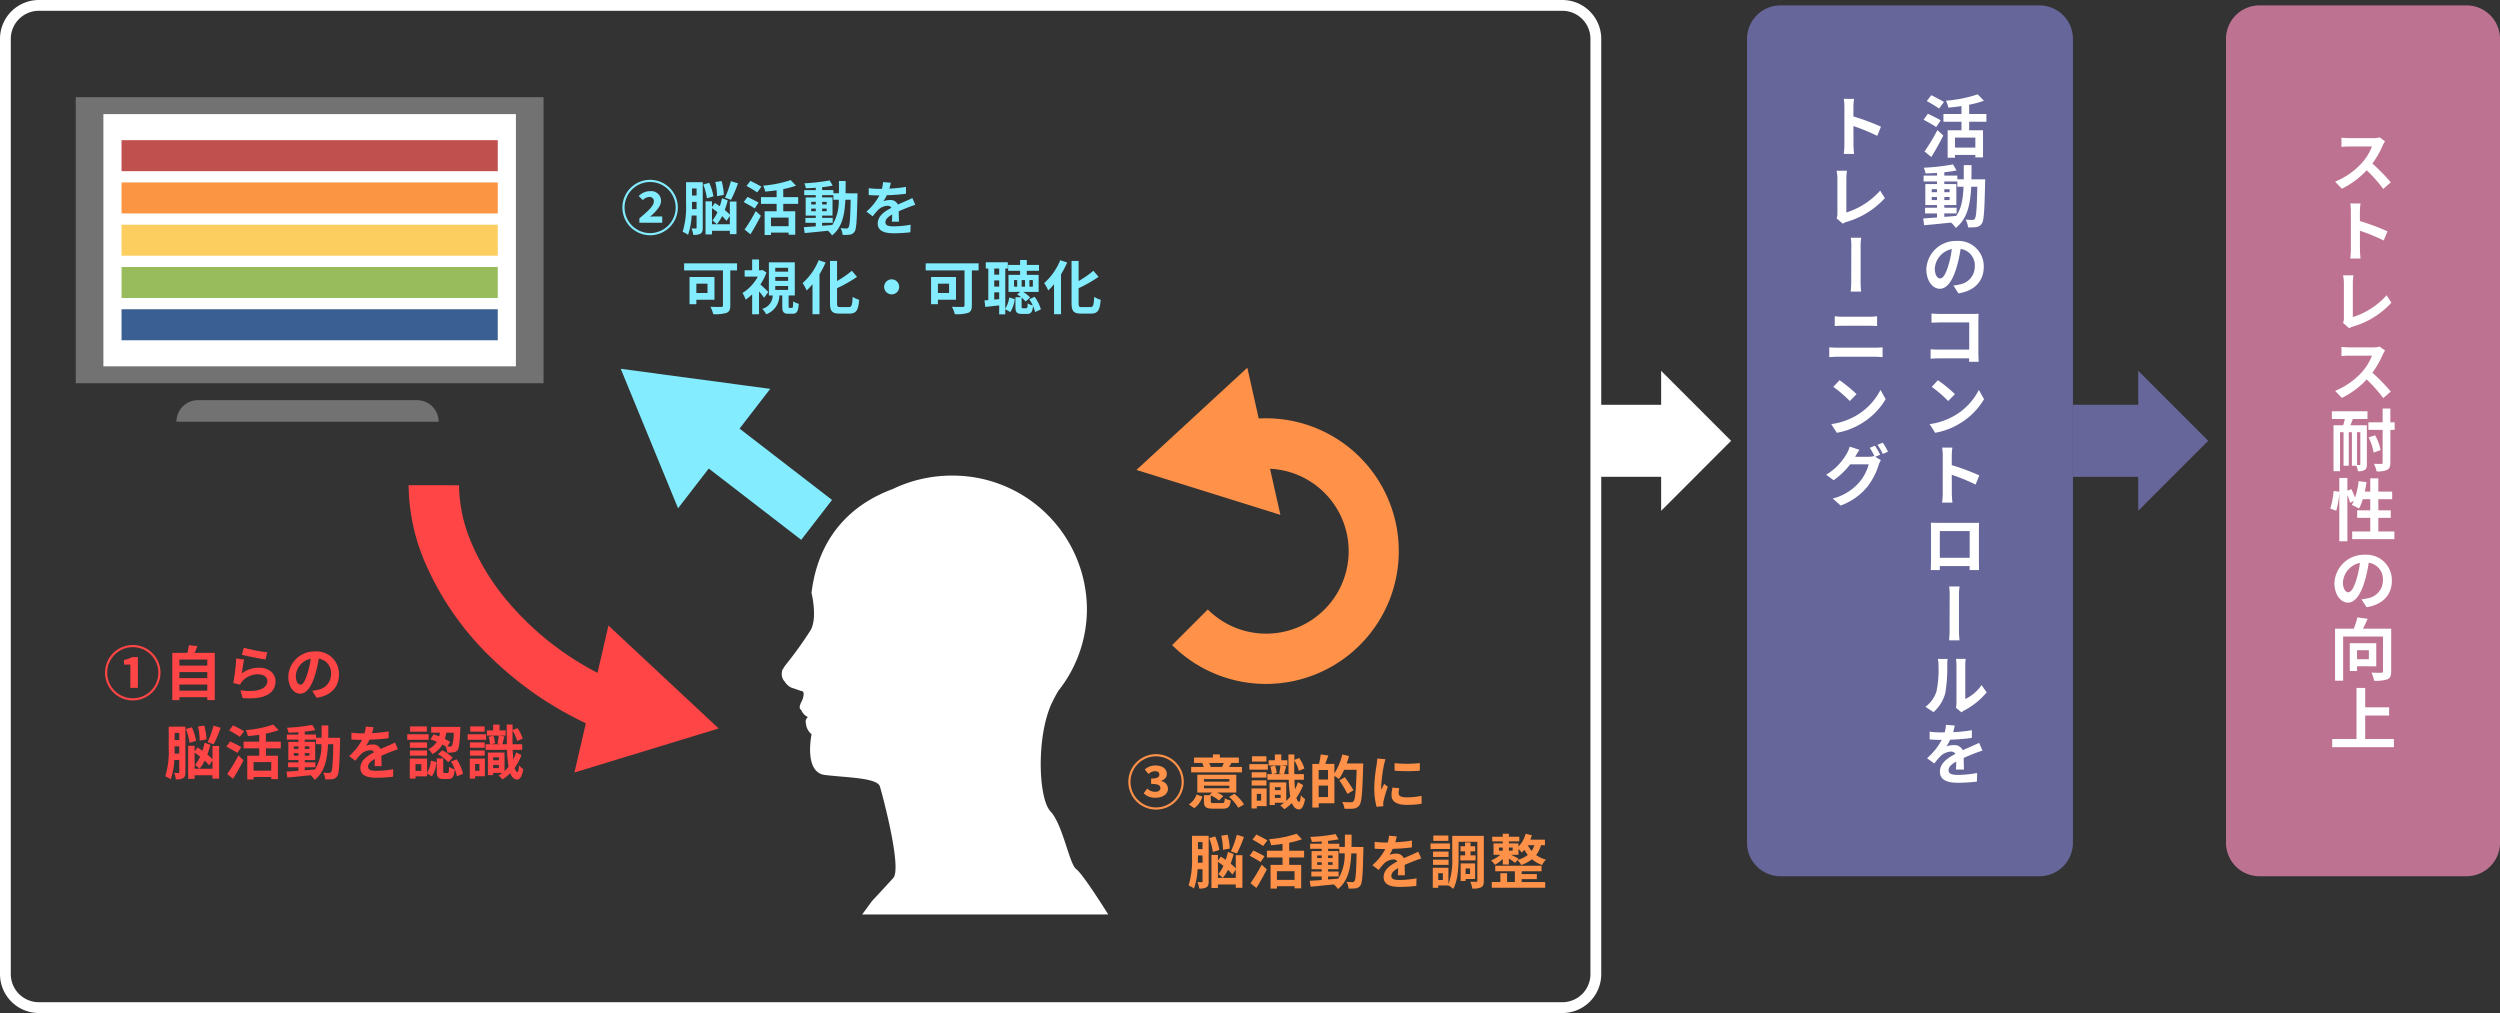 <svg xmlns="http://www.w3.org/2000/svg" xmlns:xlink="http://www.w3.org/1999/xlink" width="480" height="194.497" viewBox="0 0 480 194.497"><rect x="0" y="0" width="480" height="194.497" fill="#333333" stroke="none"/><defs><clipPath id="a"><rect width="480" height="194.496" fill="none"/></clipPath></defs><g clip-path="url(#a)"><path d="M664.346,168.7H624.591a6.426,6.426,0,0,1-6.427-6.426V7.926A6.426,6.426,0,0,1,624.591,1.5h39.754a6.426,6.426,0,0,1,6.426,6.426V162.27a6.426,6.426,0,0,1-6.426,6.426" transform="translate(-190.772 -0.463)" fill="#bd7291"/><path d="M541.3,168.7H491.579a6.426,6.426,0,0,1-6.426-6.426V7.926A6.426,6.426,0,0,1,491.579,1.5H541.3a6.426,6.426,0,0,1,6.426,6.426V162.27A6.426,6.426,0,0,1,541.3,168.7" transform="translate(-149.723 -0.463)" fill="#66669a"/><path d="M299.974,193.46v-1.037H7.463a5.388,5.388,0,0,1-5.389-5.389V7.464A5.388,5.388,0,0,1,7.463,2.074H299.974a5.389,5.389,0,0,1,5.389,5.389V187.035a5.389,5.389,0,0,1-5.389,5.389V194.5a7.464,7.464,0,0,0,7.463-7.463V7.464A7.463,7.463,0,0,0,299.974,0H7.463A7.463,7.463,0,0,0,0,7.464V187.035A7.464,7.464,0,0,0,7.463,194.5H299.974Z" transform="translate(0 0)" fill="#fff"/><path d="M536.6,32.478c-.534-.378-1.654-.99-2.424-1.407l.834-1.147c.717.352,1.876.912,2.45,1.264Zm-2.242,4.69a38.623,38.623,0,0,0,2.476-4.1l1.134,1.043c-.691,1.368-1.512,2.853-2.306,4.117Zm2.8-8.247a27.03,27.03,0,0,0-2.371-1.434l.873-1.121c.729.366,1.863.939,2.423,1.3Zm5.772,2.54V33.1h2.658v5.2h-1.472v-.469h-3.908v.534H538.8V33.1h2.657V31.462H537.99V29.976h3.465V28.452c-.846.13-1.719.221-2.527.3a5.556,5.556,0,0,0-.456-1.33,25.777,25.777,0,0,0,6.1-1.224l1.186,1.224a17.671,17.671,0,0,1-2.827.769v1.785h3.309v1.485Zm1.186,3.049h-3.908v1.916h3.908Z" transform="translate(-164.85 -8.085)" fill="#fff"/><path d="M545.974,48.526s-.013.508-.013.691c-.118,5.329-.222,7.218-.639,7.817a1.454,1.454,0,0,1-1.029.652,8.74,8.74,0,0,1-1.616.052,3.635,3.635,0,0,0-.456-1.486c.573.053,1.069.066,1.316.066a.473.473,0,0,0,.443-.221c.274-.352.4-1.941.482-6.15H543.29c-.169,3.492-.77,6.175-2.958,7.909a5.09,5.09,0,0,0-.911-1.029c-1.876.2-3.753.391-5.16.508l-.182-1.3c.729-.052,1.641-.117,2.645-.183v-.781H534.43V53.972h2.293v-.508h-2.241V49.437h2.241V48.93h-2.566V47.809h2.566v-.521c-.756.052-1.5.091-2.2.1a4.814,4.814,0,0,0-.339-1.094,40.419,40.419,0,0,0,5.615-.639l.678,1.159c-.691.144-1.5.261-2.345.352v.639h2.5v.716h1.225c.012-.859.012-1.759.012-2.723h1.486c0,.951,0,1.864-.026,2.723Zm-10.267,2.462h1.016v-.573h-1.016Zm1.016.926h-1.016V52.5h1.016Zm1.407,3.818c.743-.053,1.511-.118,2.267-.183,1.016-1.407,1.329-3.27,1.42-5.6h-1.186V48.93h-2.5v.507h2.307v4.026h-2.307v.508h2.358v1.094h-2.358Zm1.016-5.317h-1.016v.573h1.016ZM538.131,52.5h1.016v-.586h-1.016Z" transform="translate(-164.822 -14.091)" fill="#fff"/><path d="M541.108,76.98l-.964-1.511a8.025,8.025,0,0,0,1.2-.209,3.468,3.468,0,0,0,2.905-3.427,3.177,3.177,0,0,0-2.723-3.387,25.4,25.4,0,0,1-.755,3.478c-.756,2.58-1.838,4.169-3.231,4.169-1.421,0-2.593-1.563-2.593-3.726a5.673,5.673,0,0,1,5.863-5.459,4.873,4.873,0,0,1,5.16,4.977c0,2.619-1.642,4.587-4.86,5.095m-3.518-2.867c.547,0,1.068-.794,1.59-2.515a17.956,17.956,0,0,0,.651-3.127,4.084,4.084,0,0,0-3.257,3.74c0,1.277.521,1.9,1.016,1.9" transform="translate(-165.089 -20.649)" fill="#fff"/><path d="M537.865,87.146h6.371c.364,0,.9-.013,1.107-.026-.012.287-.039.794-.039,1.16v6.566c0,.43.026,1.094.052,1.485H543.52c.013-.208.013-.43.013-.664h-5.772c-.5,0-1.211.039-1.629.079V93.934c.443.026,1,.065,1.576.065h5.837V88.774h-5.68c-.534,0-1.212.027-1.564.053V87.068c.456.039,1.121.078,1.564.078" transform="translate(-165.455 -26.87)" fill="#fff"/><path d="M540.7,112.349a12.044,12.044,0,0,0,4.612-4.9l.991,1.773a13.408,13.408,0,0,1-4.678,4.69,13.713,13.713,0,0,1-4.7,1.771l-1.068-1.668a12.9,12.9,0,0,0,4.846-1.668m.013-4.091-1.289,1.329a25.531,25.531,0,0,0-3.166-2.723l1.186-1.276a26.72,26.72,0,0,1,3.27,2.671" transform="translate(-165.368 -32.585)" fill="#fff"/><path d="M539.453,125.831a10.161,10.161,0,0,0-.117-1.538H541.3a13.542,13.542,0,0,0-.117,1.538v1.837a43.34,43.34,0,0,1,5.289,1.968l-.716,1.759a36.733,36.733,0,0,0-4.573-1.876c.012,1.564.012,3.1.012,3.57,0,.364.053,1.251.118,1.772h-1.98a16.018,16.018,0,0,0,.117-1.772Z" transform="translate(-166.444 -38.358)" fill="#fff"/><path d="M537.544,145.193H544.2c.313,0,.781,0,1.25-.013-.026.377-.026.834-.026,1.224v6.085c0,.5.013,1.707.026,1.759h-1.823c.012-.026.012-.365.026-.769h-5.732v.769h-1.733c0-.052.039-1.159.039-1.759V146.4c0-.364,0-.873-.027-1.238.509.013,1,.026,1.343.026m.378,6.71h5.732V146.77h-5.732Z" transform="translate(-165.473 -44.8)" fill="#fff"/><path d="M541.375,164.64a11.008,11.008,0,0,0-.1-1.784h2.006a9.723,9.723,0,0,0-.118,1.784v6.281a20.117,20.117,0,0,0,.1,2.28h-2.006a19.119,19.119,0,0,0,.1-2.28c0-.873.014-5.172.014-6.281" transform="translate(-167.037 -50.259)" fill="#fff"/><path d="M536.837,189.133a21.165,21.165,0,0,0,.365-5,4.507,4.507,0,0,0-.131-1.159h1.89a8.7,8.7,0,0,0-.079,1.146,28.319,28.319,0,0,1-.378,5.446,7.433,7.433,0,0,1-2.254,3.622l-1.55-1.016a5.9,5.9,0,0,0,2.136-3.035m3.817,2.293v-7.388a7.82,7.82,0,0,0-.091-1.081h1.876a6.259,6.259,0,0,0-.091,1.094v6.619A8.009,8.009,0,0,0,545.476,188l.977,1.395a14.1,14.1,0,0,1-4.286,3.465,3.182,3.182,0,0,0-.561.365l-1.055-.873a3.894,3.894,0,0,0,.1-.925" transform="translate(-165.014 -56.462)" fill="#fff"/><path d="M540.468,201.418c-.066.326-.157.756-.313,1.277a28.353,28.353,0,0,0,3.6-.378l-.014,1.485a40.513,40.513,0,0,1-4.155.339,9.5,9.5,0,0,1-.73,1.3,3.968,3.968,0,0,1,1.446-.261,1.754,1.754,0,0,1,1.694.977c.651-.3,1.186-.521,1.719-.755.495-.222.951-.43,1.433-.652l.638,1.486c-.417.118-1.094.364-1.525.534-.573.221-1.3.521-2.084.873.012.716.039,1.641.052,2.228H540.69c.039-.377.052-.978.065-1.537-.964.547-1.472,1.029-1.472,1.668,0,.7.613.9,1.85.9a20.431,20.431,0,0,0,3.635-.365l-.052,1.654a34.322,34.322,0,0,1-3.623.222c-2.006,0-3.478-.5-3.478-2.137s1.55-2.658,2.983-3.413a1,1,0,0,0-.9-.443,3.192,3.192,0,0,0-1.981.886,16.311,16.311,0,0,0-1.185,1.407l-1.381-1.016a12.46,12.46,0,0,0,2.814-3.518h-.143c-.535,0-1.473-.026-2.177-.091V202.6a16.586,16.586,0,0,0,2.254.143h.626a6.788,6.788,0,0,0,.261-1.459Z" transform="translate(-165.153 -62.119)" fill="#fff"/><path d="M512.138,29a10.161,10.161,0,0,0-.117-1.538h1.967A13.528,13.528,0,0,0,513.871,29v1.837A43.331,43.331,0,0,1,519.16,32.8l-.716,1.759a36.741,36.741,0,0,0-4.573-1.876c.012,1.564.012,3.1.012,3.57,0,.364.053,1.251.118,1.772h-1.98a16.018,16.018,0,0,0,.117-1.772Z" transform="translate(-158.014 -8.475)" fill="#fff"/><path d="M510.174,55.711V48.845a7.542,7.542,0,0,0-.158-1.433h1.994a10.938,10.938,0,0,0-.117,1.433v6.58a14.453,14.453,0,0,0,6.488-4.195l.912,1.433a15.969,15.969,0,0,1-7.347,4.573,2.687,2.687,0,0,0-.744.339L510,56.532a1.76,1.76,0,0,0,.17-.821" transform="translate(-157.392 -14.632)" fill="#fff"/><path d="M514.061,67.808a11.008,11.008,0,0,0-.1-1.784h2.006a9.718,9.718,0,0,0-.118,1.784v6.281a20.105,20.105,0,0,0,.1,2.28h-2.006a19.107,19.107,0,0,0,.1-2.28c0-.873.014-5.172.014-6.281" transform="translate(-158.608 -20.376)" fill="#fff"/><path d="M509.563,93.853h7.271c.429,0,.951-.026,1.394-.066v1.889c-.455-.039-1.029-.078-1.394-.078h-7.271c-.494,0-1.106.039-1.576.078V93.787c.5.039,1.082.066,1.576.066m.965-5.942h5.237a10.8,10.8,0,0,0,1.407-.091V89.7c-.377-.013-.964-.052-1.407-.052h-5.224c-.483,0-1.068.026-1.5.052V87.82a11.552,11.552,0,0,0,1.486.091" transform="translate(-156.77 -27.102)" fill="#fff"/><path d="M513.381,112.349a12.044,12.044,0,0,0,4.612-4.9l.991,1.773a13.408,13.408,0,0,1-4.678,4.69,13.714,13.714,0,0,1-4.7,1.771l-1.068-1.668a12.9,12.9,0,0,0,4.846-1.668m.013-4.091-1.289,1.329a25.526,25.526,0,0,0-3.166-2.723l1.186-1.276a26.72,26.72,0,0,1,3.27,2.671" transform="translate(-156.939 -32.585)" fill="#fff"/><path d="M517.492,125.243l-.938.4,1.081.651a4.258,4.258,0,0,0-.43.911,13.055,13.055,0,0,1-2.2,4.222A11.806,11.806,0,0,1,509.9,135l-1.5-1.343a10.111,10.111,0,0,0,5.094-3.126,8.876,8.876,0,0,0,1.8-3.44h-3.557a14.186,14.186,0,0,1-3.179,3.049l-1.434-1.056a11.084,11.084,0,0,0,3.962-4.065,5.911,5.911,0,0,0,.56-1.33l1.863.613c-.3.443-.625,1.016-.782,1.277l-.039.066h2.541a3.862,3.862,0,0,0,1.094-.143l.091.052a15.029,15.029,0,0,0-.912-1.629l.99-.417a19.766,19.766,0,0,1,1,1.733m1.511-.587-1,.443a12.939,12.939,0,0,0-1.016-1.746l1-.417A14.329,14.329,0,0,1,519,124.656" transform="translate(-156.502 -37.94)" fill="#fff"/><path d="M657.6,39.706a18.67,18.67,0,0,1-1.981,3.466,37.418,37.418,0,0,1,3.531,3.608L657.7,48.045a27.975,27.975,0,0,0-3.179-3.583,16.423,16.423,0,0,1-4.768,3.544l-1.3-1.355a14.3,14.3,0,0,0,5.185-3.635,10.587,10.587,0,0,0,1.9-3.126h-4.365c-.534,0-1.211.052-1.5.078V38.208c.339.039,1.121.091,1.5.091h4.521a4.541,4.541,0,0,0,1.316-.157l1.03.77a4.576,4.576,0,0,0-.443.794" transform="translate(-200.117 -11.771)" fill="#fff"/><path d="M652.787,58.047a10.161,10.161,0,0,0-.117-1.538h1.967a13.528,13.528,0,0,0-.117,1.538v1.837a43.329,43.329,0,0,1,5.289,1.968l-.716,1.759a36.742,36.742,0,0,0-4.573-1.876c.012,1.564.012,3.1.012,3.57,0,.364.052,1.251.117,1.772h-1.98a16.018,16.018,0,0,0,.117-1.772Z" transform="translate(-201.42 -17.439)" fill="#fff"/><path d="M650.823,84.76V77.894a7.6,7.6,0,0,0-.157-1.433h1.994a10.81,10.81,0,0,0-.118,1.433v6.58a14.451,14.451,0,0,0,6.489-4.195l.912,1.433a15.975,15.975,0,0,1-7.348,4.573,2.693,2.693,0,0,0-.743.339l-1.2-1.042a1.759,1.759,0,0,0,.169-.821" transform="translate(-200.798 -23.597)" fill="#fff"/><path d="M657.6,97.8a18.67,18.67,0,0,1-1.981,3.466,37.418,37.418,0,0,1,3.531,3.608l-1.446,1.265a27.975,27.975,0,0,0-3.179-3.583,16.423,16.423,0,0,1-4.768,3.544l-1.3-1.355a14.3,14.3,0,0,0,5.185-3.635,10.587,10.587,0,0,0,1.9-3.126h-4.365c-.534,0-1.211.052-1.5.078V96.307c.339.039,1.121.091,1.5.091h4.521a4.541,4.541,0,0,0,1.316-.157l1.03.77a4.576,4.576,0,0,0-.443.794" transform="translate(-200.117 -29.701)" fill="#fff"/><path d="M647.563,113.975H654.4v1.485h-2.827c-.144.43-.3.834-.456,1.2h3.166v7.492c0,.561-.078.9-.417,1.094a2.334,2.334,0,0,1-1.3.234,5.222,5.222,0,0,0-.3-1.055h-.859v-6.436h-.6v6.436h-1v-6.436h-.677v7.491h-1.251v-8.821h1.85c.118-.377.235-.781.326-1.2h-2.489Zm5.46,4.013H652.4v6.305h.483c.1,0,.144-.039.144-.156Zm6.592-.442h-.821v6.266c0,.77-.169,1.146-.613,1.407a4.484,4.484,0,0,1-2.019.3,6.36,6.36,0,0,0-.521-1.459c.612.026,1.2.026,1.394.026s.274-.066.274-.274v-6.266h-2.736V116.1h2.736v-2.658h1.485V116.1h.821Zm-3.753,1.029a9.254,9.254,0,0,1,1.055,2.853l-1.329.482a10.164,10.164,0,0,0-.977-2.905Z" transform="translate(-199.844 -35.009)" fill="#fff"/><path d="M659.429,142.993v1.472h-8.1v-1.472H654.8v-2.607h-2.515V138.94H654.8V136.8H653.37a8.956,8.956,0,0,1-.729,1.8,13.527,13.527,0,0,0-1.381-.7c.13-.235.261-.482.391-.756l-.743.339a9.091,9.091,0,0,0-.5-1.5v8.9h-1.55v-9.315a16.569,16.569,0,0,1-.587,3.452l-1.146-.417a15.5,15.5,0,0,0,.639-3.387l1.094.156v-2.658h1.55v2.462l.756-.313a14.948,14.948,0,0,1,.717,1.641,15.8,15.8,0,0,0,.69-3.179l1.511.208c-.091.613-.2,1.225-.326,1.811H654.8V132.79h1.551v2.554h2.657v1.46h-2.657v2.136h2.384v1.446h-2.384v2.607Z" transform="translate(-199.71 -40.956)" fill="#fff"/><path d="M654.442,164.129l-.965-1.511a8.026,8.026,0,0,0,1.2-.209,3.468,3.468,0,0,0,2.905-3.427,3.177,3.177,0,0,0-2.723-3.387,25.39,25.39,0,0,1-.755,3.478c-.756,2.58-1.838,4.169-3.231,4.169-1.421,0-2.593-1.563-2.593-3.726a5.673,5.673,0,0,1,5.863-5.459,4.873,4.873,0,0,1,5.16,4.977c0,2.619-1.642,4.587-4.86,5.095m-3.518-2.867c.547,0,1.068-.794,1.59-2.515a17.956,17.956,0,0,0,.651-3.127,4.084,4.084,0,0,0-3.257,3.74c0,1.277.521,1.9,1.016,1.9" transform="translate(-200.065 -47.544)" fill="#fff"/><path d="M659.224,181.8c0,.846-.183,1.289-.73,1.537a6.876,6.876,0,0,1-2.553.274,5.367,5.367,0,0,0-.509-1.564c.769.052,1.642.039,1.9.026s.326-.065.326-.3v-6.645H650V183.6h-1.55v-9.98h3.6a18.327,18.327,0,0,0,.691-2.176l1.968.274c-.274.651-.6,1.329-.913,1.9h5.434Zm-6.554-.965v.912h-1.393V176.4h5.08v4.444Zm0-1.355h2.267V177.75H652.67Z" transform="translate(-200.117 -52.91)" fill="#fff"/><path d="M659.5,200.849v1.563H647.657v-1.563h4.664v-9.811h1.668v3.726h4.6v1.576h-4.6v4.509Z" transform="translate(-199.873 -58.956)" fill="#fff"/><path d="M29.171,184.437a5.323,5.323,0,1,1,5.323,5.323,5.333,5.333,0,0,1-5.323-5.323m10.228,0a4.906,4.906,0,1,0-4.905,4.906,4.91,4.91,0,0,0,4.905-4.906m-5.368-1.556H32.8v-.9a4.852,4.852,0,0,0,1.59-.552h1.083v5.92H34.031Z" transform="translate(-9.002 -55.276)" fill="#ff4545"/><path d="M56,180.639V189.7H54.571v-.552H49.214v.563H47.849v-9.067h2.887a12.746,12.746,0,0,0,.3-1.477l1.624.18c-.169.451-.35.891-.53,1.3Zm-6.789,2.448h5.357v-1.162H49.214Zm0,2.4h5.357v-1.162H49.214Zm5.357,1.24H49.214V187.9h5.357Z" transform="translate(-14.767 -55.291)" fill="#ff4545"/><path d="M66.444,184.785a5.521,5.521,0,0,1,3.328-1.072c1.973,0,3.124,1.218,3.124,2.583,0,2.053-1.624,3.631-6.316,3.236l-.429-1.477c3.384.463,5.177-.362,5.177-1.793,0-.734-.7-1.275-1.681-1.275a4.015,4.015,0,0,0-3.135,1.331,2.735,2.735,0,0,0-.418.654l-1.3-.326a41.779,41.779,0,0,0,.564-4.715l1.511.214c-.147.62-.35,2-.429,2.639m4.872-4.026-.338,1.376c-1.139-.147-3.654-.677-4.534-.9l.362-1.353a34.525,34.525,0,0,0,4.511.879" transform="translate(-19.997 -55.513)" fill="#ff4545"/><path d="M85.5,189.805l-.846-1.342a8.6,8.6,0,0,0,1.049-.18,3.06,3.06,0,0,0,2.571-3.022,2.789,2.789,0,0,0-2.369-2.978,22.861,22.861,0,0,1-.676,3.057c-.677,2.278-1.647,3.677-2.876,3.677-1.252,0-2.29-1.377-2.29-3.282a5.011,5.011,0,0,1,5.176-4.827,4.3,4.3,0,0,1,4.556,4.4c0,2.38-1.455,4.061-4.3,4.5m-3.1-2.526c.474,0,.913-.711,1.375-2.233a16.894,16.894,0,0,0,.6-2.73,3.551,3.551,0,0,0-2.864,3.271c0,1.139.451,1.692.891,1.692" transform="translate(-24.71 -55.83)" fill="#ff4545"/><path d="M49.765,210.422c0,.563-.079.936-.407,1.15a2.606,2.606,0,0,1-1.421.237,5.157,5.157,0,0,0-.327-1.241c.339.023.7.023.823.023s.147-.045.147-.192v-2.3h-.947a13.1,13.1,0,0,1-.688,3.711,4.174,4.174,0,0,0-1.038-.575,16.519,16.519,0,0,0,.654-5.459v-4.083h3.2Zm-1.184-3.552v-1.4H47.7v.3c0,.338,0,.71-.012,1.094Zm-.879-2.616h.879V202.9H47.7Zm2.864.541a11.484,11.484,0,0,0-.7-2.65l1.139-.326a10.644,10.644,0,0,1,.812,2.593Zm4.4.621h1.274v6.258H54.964v-.642H51.535v.688h-1.24v-6.35h1.24v1.094l.564-.778c.294.192.62.406.936.631a14.066,14.066,0,0,0,.429-1.533l1.094.405a15.953,15.953,0,0,1-.576,1.849,8.839,8.839,0,0,1,.981.914Zm0,2.774-.642.936a8.52,8.52,0,0,0-.846-.913,7.787,7.787,0,0,1-1.015,1.567,4.8,4.8,0,0,0-.846-.732,6.674,6.674,0,0,0,.97-1.591c-.35-.281-.711-.541-1.05-.778v3.1h3.429Zm-2.458-3.812a12.252,12.252,0,0,0-.328-2.706l1.2-.192a10.661,10.661,0,0,1,.428,2.662Zm4.026-2.459a24.874,24.874,0,0,1-1.342,3.158l-1.162-.395a19.587,19.587,0,0,0,1.139-3.18Z" transform="translate(-14.168 -62.178)" fill="#ff4545"/><path d="M64.971,206.654c-.462-.327-1.433-.857-2.1-1.218l.722-.991c.62.3,1.624.789,2.12,1.094Zm-1.939,4.06a33.337,33.337,0,0,0,2.143-3.552l.981.9c-.6,1.184-1.308,2.47-2,3.563Zm2.425-7.139a23.454,23.454,0,0,0-2.053-1.24l.756-.969c.631.315,1.612.811,2.1,1.128Zm5,2.2v1.42h2.3v4.5H71.478v-.407H68.094v.463H66.877V207.2h2.3v-1.42h-3v-1.287h3v-1.319c-.734.113-1.489.192-2.188.259a4.748,4.748,0,0,0-.395-1.15,22.28,22.28,0,0,0,5.278-1.061l1.026,1.061a15.417,15.417,0,0,1-2.448.665v1.545h2.865v1.287Zm1.027,2.638H68.094v1.657h3.384Z" transform="translate(-19.403 -62.098)" fill="#ff4545"/><path d="M89.859,203.781s-.012.439-.012.6c-.1,4.613-.192,6.247-.552,6.767a1.258,1.258,0,0,1-.891.563,7.563,7.563,0,0,1-1.4.046,3.145,3.145,0,0,0-.395-1.285c.5.044.924.056,1.139.056a.41.41,0,0,0,.383-.192c.236-.3.349-1.68.418-5.323H87.535c-.147,3.023-.665,5.346-2.56,6.845a4.4,4.4,0,0,0-.79-.891c-1.623.169-3.247.339-4.466.44l-.158-1.128c.632-.045,1.422-.1,2.289-.158v-.677H79.866V208.5h1.985v-.44H79.912V204.57h1.939v-.44H79.63v-.97h2.221v-.451c-.654.045-1.3.079-1.905.09a4.231,4.231,0,0,0-.293-.947,34.938,34.938,0,0,0,4.86-.552l.586,1c-.6.124-1.3.225-2.03.3v.552h2.165v.621h1.06c.012-.745.012-1.522.012-2.358h1.285c0,.823,0,1.613-.023,2.358Zm-8.887,2.132h.879v-.5h-.879Zm.879.8h-.879v.508h.879Zm1.218,3.3c.643-.044,1.308-.1,1.962-.157a8.693,8.693,0,0,0,1.229-4.85H85.235v-.879H83.069v.44h2v3.485h-2v.44H85.11v.947H83.069Zm.88-4.6H83.07v.5h.879Zm-.88,1.8h.879v-.508h-.879Z" transform="translate(-24.554 -62.123)" fill="#ff4545"/><path d="M101.351,203.024a28.392,28.392,0,0,0,3.191-.327l-.011,1.309a33.84,33.84,0,0,1-3.677.281,7.852,7.852,0,0,1-.642,1.15,3.81,3.81,0,0,1,1.274-.225,1.527,1.527,0,0,1,1.5.868c.587-.271,1.06-.463,1.522-.666.44-.191.835-.372,1.252-.586l.563,1.308c-.36.1-.958.328-1.341.474-.507.2-1.15.451-1.838.767.011.631.034,1.466.045,1.985h-1.354c.034-.339.046-.879.057-1.376-.846.485-1.3.924-1.3,1.489,0,.62.53.79,1.635.79a18.466,18.466,0,0,0,3.2-.316l-.045,1.455a28.189,28.189,0,0,1-3.191.192c-1.771,0-3.079-.429-3.079-1.883s1.353-2.346,2.638-3.011a.867.867,0,0,0-.79-.383,2.745,2.745,0,0,0-1.759.778,12.819,12.819,0,0,0-1.049,1.241l-1.206-.9a11.037,11.037,0,0,0,2.492-3.113H99.3c-.463,0-1.285-.022-1.906-.068v-1.319a14.734,14.734,0,0,0,1.986.135h.541a6.3,6.3,0,0,0,.225-1.3l1.489.124a10.872,10.872,0,0,1-.282,1.128" transform="translate(-29.921 -62.269)" fill="#ff4545"/><path d="M117.2,204.295H113.1v-1.061H117.2Zm-.293,6.326a5.093,5.093,0,0,0,.722-2.323l1.06.271a5.359,5.359,0,0,1-.868,2.74l-.913-.552v.552h-2.221v.44h-1.106V207.9H116.9Zm-.012-4.793H113.61V204.8h3.281Zm-3.281.519h3.281v1H113.61Zm3.247-3.609h-3.214v-1.016h3.214Zm-1.07,6.225h-1.106v1.3h1.106Zm2.367-5.695c.339.1.7.236,1.061.372q.1-.356.169-.711h-1.692v-1.116h5.593s0,.338-.011.5c-.113,2.548-.225,3.6-.53,3.958a1,1,0,0,1-.744.429,7.562,7.562,0,0,1-1.218.045,3.227,3.227,0,0,0-.316-1.173c-.192-.124-.394-.248-.619-.372a4.589,4.589,0,0,1-1.94,1.838,3.2,3.2,0,0,0-.756-.947,3.71,3.71,0,0,0,1.624-1.421,13.184,13.184,0,0,0-1.24-.474Zm2.674,7.4c.214,0,.259-.147.293-1.184a3.213,3.213,0,0,0,1.094.485c-.124,1.478-.451,1.85-1.252,1.85h-.924c-1.06,0-1.275-.373-1.275-1.489v-2.47h1.241v2.459c0,.316.022.35.225.35Zm-1.038-4.365a7.821,7.821,0,0,1,2.019,1.433l-.835.857a8.473,8.473,0,0,0-1.962-1.511Zm.8-3.373a8.965,8.965,0,0,1-.282,1.207,9.161,9.161,0,0,1,1.026.564l-.541.868c.237.011.428.011.541.011a.352.352,0,0,0,.339-.136,6.518,6.518,0,0,0,.327-2.515Zm1.985,5.109a8.357,8.357,0,0,1,1.229,2.786l-1.184.485a8.336,8.336,0,0,0-1.128-2.842Z" transform="translate(-34.905 -62.254)" fill="#ff4545"/><path d="M133.414,204.144h-3.541v-1.061h3.541Zm-.237,7h-1.883v.451h-1.015v-3.846h2.9Zm-.034-5.47h-2.831v-1.026h2.831Zm-2.831.519h2.831v1h-2.831Zm2.819-3.609h-2.763v-1.016h2.763Zm-1.838,7.511h.835v-1.3h-.835Zm8.9-2.99a10.036,10.036,0,0,1-1.3,2.436c.136.485.315.767.541.79.147.011.26-.485.3-1.286a3.864,3.864,0,0,0,.823.756c-.282,1.6-.767,2-1.2,1.973-.6-.045-1.027-.463-1.319-1.229a8.592,8.592,0,0,1-1.478,1.206,4.312,4.312,0,0,0-.756-.744,6.076,6.076,0,0,0,.733-.507h-1.782v.429h-1v-4.343h3.192v3.564a9.268,9.268,0,0,0,.778-.835,24.916,24.916,0,0,1-.3-3.236h-4.1v-1.072h.846a6.32,6.32,0,0,0-.27-1.444l.891-.191a4.861,4.861,0,0,1,.326,1.454l-.755.181h1.827l-.586-.124c.09-.44.192-1.094.236-1.545H133.56v-1h1.2v-1.106h1.229v1.106h1.173v1h-1.252l1.016.158c-.147.541-.282,1.1-.395,1.511h.868c-.022-1.128-.033-2.391-.033-3.778H138.5l-.012,1.038.948-.361a7.012,7.012,0,0,1,1,2.019l-1.072.44a6.736,6.736,0,0,0-.88-2c-.01.947-.01,1.827.012,2.639h1.838v1.072h-1.816c.023.687.068,1.3.113,1.838a9.941,9.941,0,0,0,.564-1.364Zm-5.425.971h1.106v-.563h-1.106Zm1.1.9h-1.106v.6h1.106Z" transform="translate(-40.08 -62.103)" fill="#ff4545"/><path d="M172.84,55.26a5.323,5.323,0,1,1,5.323,5.323,5.333,5.333,0,0,1-5.323-5.323m10.228,0a4.905,4.905,0,1,0-4.905,4.906,4.91,4.91,0,0,0,4.905-4.906M176.1,57.335c1.657-1.387,2.775-2.391,2.775-3.225a.79.79,0,0,0-.891-.879,1.879,1.879,0,0,0-1.218.6l-.79-.767a2.93,2.93,0,0,1,2.177-.947,1.881,1.881,0,0,1,2.109,1.861c0,1.026-1.037,2.1-2.109,3.044.326-.034.789-.056,1.128-.056h1.206v1.206H176.1Z" transform="translate(-53.34 -15.411)" fill="#83edff"/><path d="M193.435,59.222c0,.563-.079.936-.407,1.15a2.606,2.606,0,0,1-1.421.237,5.158,5.158,0,0,0-.327-1.241c.339.023.7.023.823.023s.147-.045.147-.192V56.9H191.3a13.1,13.1,0,0,1-.688,3.711,4.173,4.173,0,0,0-1.038-.575,16.519,16.519,0,0,0,.654-5.459V50.493h3.2Zm-1.184-3.552v-1.4h-.879v.3c0,.338,0,.71-.012,1.094Zm-.879-2.616h.879V51.7h-.879Zm2.864.541a11.483,11.483,0,0,0-.7-2.65l1.139-.326a10.644,10.644,0,0,1,.812,2.593Zm4.4.621h1.274v6.258h-1.274v-.642h-3.429v.688h-1.24v-6.35h1.24v1.094l.564-.778c.294.192.62.406.936.631a14.064,14.064,0,0,0,.429-1.533l1.094.405a15.952,15.952,0,0,1-.576,1.849,8.837,8.837,0,0,1,.981.914Zm0,2.774-.642.936a8.517,8.517,0,0,0-.846-.913,7.788,7.788,0,0,1-1.015,1.567,4.8,4.8,0,0,0-.846-.732,6.674,6.674,0,0,0,.97-1.591c-.35-.281-.711-.541-1.05-.778v3.1h3.429Zm-2.458-3.812a12.252,12.252,0,0,0-.328-2.706l1.2-.192a10.661,10.661,0,0,1,.428,2.662Zm4.026-2.459a24.873,24.873,0,0,1-1.342,3.158l-1.162-.395a19.588,19.588,0,0,0,1.139-3.18Z" transform="translate(-58.506 -15.517)" fill="#83edff"/><path d="M208.641,55.454c-.462-.327-1.433-.857-2.1-1.218l.722-.991c.62.3,1.624.789,2.12,1.094Zm-1.939,4.06a33.338,33.338,0,0,0,2.143-3.552l.98.9c-.6,1.184-1.307,2.47-2,3.563Zm2.425-7.139a23.282,23.282,0,0,0-2.053-1.24l.756-.97c.631.316,1.612.812,2.1,1.128Zm5,2.2V56h2.3v4.5h-1.274v-.407h-3.384v.463h-1.218V56h2.3V54.574h-3V53.288h3V51.969c-.734.113-1.489.192-2.188.259a4.777,4.777,0,0,0-.395-1.15,22.35,22.35,0,0,0,5.278-1.061l1.026,1.061a15.513,15.513,0,0,1-2.448.665v1.545h2.865v1.286Zm1.027,2.639h-3.384v1.657h3.384Z" transform="translate(-63.741 -15.436)" fill="#83edff"/><path d="M233.528,52.581s-.011.44-.011.6c-.1,4.613-.191,6.247-.552,6.767a1.258,1.258,0,0,1-.891.563,7.631,7.631,0,0,1-1.4.046,3.136,3.136,0,0,0-.394-1.286c.5.045.924.056,1.139.056a.41.41,0,0,0,.383-.192c.236-.3.349-1.681.418-5.323h-1.016c-.147,3.023-.665,5.346-2.56,6.845a4.38,4.38,0,0,0-.79-.891c-1.623.169-3.247.338-4.466.44l-.158-1.128c.632-.045,1.422-.1,2.289-.158v-.676h-1.985V57.3h1.985v-.44h-1.939V53.37h1.939v-.44H223.3v-.969h2.221V51.51c-.654.045-1.3.079-1.905.09a4.236,4.236,0,0,0-.293-.948,34.839,34.839,0,0,0,4.86-.552l.586,1c-.6.123-1.3.225-2.03.3v.552H228.9v.62h1.06c.012-.745.012-1.522.012-2.357h1.285c0,.823,0,1.612-.023,2.357Zm-8.886,2.132h.879v-.5h-.879Zm.879.8h-.879v.507h.879Zm1.218,3.3c.643-.044,1.308-.1,1.962-.158a8.7,8.7,0,0,0,1.229-4.849H228.9v-.88h-2.165v.44h2v3.485h-2v.44h2.041v.947h-2.041Zm.88-4.6h-.879v.5h.879Zm-.88,1.8h.879v-.507h-.879Z" transform="translate(-68.891 -15.461)" fill="#83edff"/><path d="M245.021,51.824a28.393,28.393,0,0,0,3.191-.327l-.011,1.309a33.839,33.839,0,0,1-3.677.281,7.853,7.853,0,0,1-.642,1.15,3.81,3.81,0,0,1,1.274-.225,1.527,1.527,0,0,1,1.5.868c.587-.271,1.06-.463,1.522-.666.44-.191.835-.372,1.252-.586l.563,1.308c-.36.1-.958.328-1.341.474-.507.2-1.15.451-1.838.767.011.631.034,1.466.045,1.985h-1.354c.034-.339.046-.879.057-1.376-.846.485-1.3.924-1.3,1.489,0,.62.53.79,1.635.79a18.467,18.467,0,0,0,3.2-.316l-.045,1.455a28.189,28.189,0,0,1-3.191.192c-1.771,0-3.079-.429-3.079-1.883s1.353-2.346,2.638-3.011a.867.867,0,0,0-.79-.383,2.745,2.745,0,0,0-1.759.778,12.818,12.818,0,0,0-1.049,1.241l-1.206-.9a11.037,11.037,0,0,0,2.492-3.113h-.147c-.463,0-1.285-.022-1.906-.068V51.734a14.734,14.734,0,0,0,1.986.135h.541a6.3,6.3,0,0,0,.225-1.3l1.489.124a10.868,10.868,0,0,1-.282,1.128" transform="translate(-74.259 -15.607)" fill="#83edff"/><path d="M200.147,74.488h-1.3v6.721c0,.812-.192,1.207-.722,1.433a7.62,7.62,0,0,1-2.548.248,6.111,6.111,0,0,0-.553-1.421c.8.046,1.782.034,2.053.034s.361-.079.361-.315v-6.7h-7.455V73.135h10.161Zm-7.815,5.627v.857h-1.307V75.751h4.782v4.364Zm0-1.285h2.143v-1.8h-2.143Z" transform="translate(-58.631 -22.57)" fill="#83edff"/><path d="M210.334,79.411a15.569,15.569,0,0,0-.969-1.229v4.4h-1.321V78.757a9.126,9.126,0,0,1-1.251,1.015,5.8,5.8,0,0,0-.609-1.274,8.4,8.4,0,0,0,2.954-3.158H206.6V74.134h1.443V72.058h1.321v2.076h.462l.225-.057.745.485a11.382,11.382,0,0,1-1.173,2.3c.5.428,1.307,1.206,1.522,1.432Zm5.335,1.94c.191,0,.236-.147.259-1.253a3.287,3.287,0,0,0,1.072.474c-.113,1.522-.418,1.906-1.184,1.906h-.79c-.982,0-1.2-.362-1.2-1.455V78.971h-.564a3.806,3.806,0,0,1-2.537,3.608,3.353,3.353,0,0,0-.756-1.038,2.691,2.691,0,0,0,2.019-2.571h-.732V72.6h4.973v6.372h-1.184V81c0,.315.023.35.192.35ZM212.478,74.4h2.47v-.744h-2.47Zm0,1.76h2.47v-.756h-2.47Zm0,1.748h2.47v-.756h-2.47Z" transform="translate(-63.63 -22.238)" fill="#83edff"/><path d="M227.3,72.694a18.049,18.049,0,0,1-1.173,2.278v7.647h-1.341V76.866a12.78,12.78,0,0,1-1.117,1.2,9.7,9.7,0,0,0-.779-1.421,11.653,11.653,0,0,0,3.079-4.387Zm4.477,8.56c.541,0,.632-.384.723-1.973a3.894,3.894,0,0,0,1.24.575c-.158,1.939-.508,2.65-1.838,2.65h-1.928c-1.421,0-1.827-.451-1.827-2.042V72.4H229.5v3.857a19.123,19.123,0,0,0,2.842-1.973l.993,1.173a27.273,27.273,0,0,1-3.835,2.177v2.842c0,.666.079.779.621.779Z" transform="translate(-68.786 -22.298)" fill="#83edff"/><path d="M248.419,79.015a1.444,1.444,0,1,1-1.444-1.444,1.454,1.454,0,0,1,1.444,1.444" transform="translate(-75.773 -23.939)" fill="#83edff"/><path d="M267.228,74.488h-1.3v6.721c0,.812-.192,1.207-.722,1.433a7.62,7.62,0,0,1-2.548.248,6.108,6.108,0,0,0-.553-1.421c.8.046,1.782.034,2.053.034s.361-.079.361-.315v-6.7h-7.455V73.135h10.161Zm-7.815,5.627v.857H258.1V75.751h4.782v4.364Zm0-1.285h2.143v-1.8h-2.143Z" transform="translate(-79.333 -22.57)" fill="#83edff"/><path d="M277.388,81.543a5.323,5.323,0,0,0,.756-2.154l1.06.327a5.741,5.741,0,0,1-.857,2.481l-.959-.541v.981h-1.173V80.911c-.947.124-1.884.214-2.673.3l-.147-1.251.733-.056V73.839h-.485V72.633h4.23v1.206h-.485Zm-2.12-6.519h.947V73.839h-.947Zm0,2.29h.947v-1.2h-.947Zm.947,2.4V78.407h-.947v1.4Zm6.89,2.481a6.107,6.107,0,0,0-.384-1.139c-.124,1.2-.44,1.5-1.173,1.5h-.959c-1.037,0-1.251-.35-1.251-1.4V79.343h1.083a7.719,7.719,0,0,0-.756-.53l.586-.485H278V75.057h2.233V74.28h-2.3V73.152h2.3V72.2h1.285v.948h2.346V74.28h-2.346v.778h2.278v3.271h-2.977a5.607,5.607,0,0,1,1.33,1.071l-.845.779a5.614,5.614,0,0,0-.779-.756v1.726c0,.27.033.316.259.316h.62c.2,0,.259-.113.282-.959a3.108,3.108,0,0,0,.981.429,7.584,7.584,0,0,0-.676-1.184l1.026-.485a7.557,7.557,0,0,1,1.206,2.413Zm-3.428-6.135h-.609v1.263h.609Zm1.5,0h-.643v1.263h.643Zm.846,1.263h.654V76.061h-.654Z" transform="translate(-84.373 -22.283)" fill="#83edff"/><path d="M294.38,72.694a18.041,18.041,0,0,1-1.173,2.278v7.647h-1.341V76.866a12.78,12.78,0,0,1-1.117,1.2,9.762,9.762,0,0,0-.778-1.421,11.659,11.659,0,0,0,3.079-4.387Zm4.478,8.56c.541,0,.631-.384.721-1.973a3.9,3.9,0,0,0,1.241.575c-.158,1.939-.508,2.65-1.838,2.65h-1.928c-1.422,0-1.827-.451-1.827-2.042V72.4h1.353v3.857a19.121,19.121,0,0,0,2.842-1.973l.993,1.173a27.273,27.273,0,0,1-3.835,2.177v2.842c0,.666.079.779.621.779Z" transform="translate(-89.488 -22.298)" fill="#83edff"/><path d="M313.34,214.752a5.323,5.323,0,1,1,5.323,5.323,5.333,5.333,0,0,1-5.323-5.323m10.228,0a4.906,4.906,0,1,0-4.905,4.906,4.909,4.909,0,0,0,4.905-4.906m-7.274,2.188.665-.9a2.276,2.276,0,0,0,1.556.621c.564,0,.982-.26.982-.711,0-.507-.35-.811-1.782-.811V214.12c1.184,0,1.579-.293,1.579-.767,0-.417-.282-.654-.823-.654a1.9,1.9,0,0,0-1.263.541l-.71-.868a3.024,3.024,0,0,1,2.007-.767c1.342,0,2.221.586,2.221,1.658,0,.6-.394,1.026-1.094,1.3v.033a1.547,1.547,0,0,1,1.319,1.466c0,1.1-1.094,1.737-2.413,1.737a3.009,3.009,0,0,1-2.244-.857" transform="translate(-96.7 -64.632)" fill="#ff9248"/><path d="M330.142,219.107a3.73,3.73,0,0,0,1.478-1.906l1.128.4a4.3,4.3,0,0,1-1.557,2.221Zm10.2-6.158h-9.755v-1.038H333a6.84,6.84,0,0,0-.282-.756l.057-.011h-1.636v-1.037h3.631v-.6H336.1v.6h3.643v1.037h-1.59l.169.034c-.169.282-.328.53-.474.733h2.493Zm-3.834,5.9c.418,0,.485-.124.541-.925a3.632,3.632,0,0,0,1.139.429c-.147,1.252-.507,1.567-1.556,1.567h-1.816c-1.421,0-1.771-.327-1.771-1.4v-1.184h1.218l-.135-.056.463-.451h-2.82v-3.417h7.478v3.417h-3.666a7.156,7.156,0,0,1,1.173.688l-.811.835a7.086,7.086,0,0,0-1.591-.97v1.128c0,.3.091.338.6.338Zm-3.462-4.117h4.872v-.5H333.04Zm0,1.274h4.872V215.5H333.04Zm1.015-4.86a7.037,7.037,0,0,1,.271.733l-.147.034h2.5l-.158-.034c.1-.214.237-.5.327-.733Zm4.838,5.921a8.259,8.259,0,0,1,1.838,2.041l-1.1.643a9.358,9.358,0,0,0-1.771-2.109Z" transform="translate(-101.885 -64.656)" fill="#ff9248"/><path d="M350.5,212.436H346.96v-1.061H350.5Zm-.236,7h-1.883v.451h-1.015v-3.845h2.9Zm-.034-5.47H347.4v-1.026h2.831Zm-2.831.519h2.831v1H347.4Zm2.819-3.609h-2.763v-1.016h2.763Zm-1.838,7.511h.835v-1.3h-.835Zm8.9-2.99a10.035,10.035,0,0,1-1.3,2.436c.135.485.315.767.541.79.147.011.26-.485.3-1.286a3.864,3.864,0,0,0,.823.756c-.282,1.6-.767,2-1.2,1.973-.6-.045-1.027-.463-1.319-1.229a8.566,8.566,0,0,1-1.478,1.206,4.334,4.334,0,0,0-.756-.744,6.132,6.132,0,0,0,.733-.508h-1.782v.429h-1v-4.343h3.192v3.564a9.274,9.274,0,0,0,.778-.835,24.923,24.923,0,0,1-.3-3.236h-4.1V213.3h.846a6.318,6.318,0,0,0-.27-1.444l.891-.192a4.882,4.882,0,0,1,.326,1.454l-.755.181h1.827l-.586-.124c.09-.44.191-1.094.236-1.545h-2.278v-1h1.2v-1.106h1.229v1.106h1.173v1h-1.251l1.016.158c-.147.541-.283,1.1-.4,1.511h.868c-.022-1.128-.034-2.391-.034-3.778h1.139l-.012,1.038.947-.361a7,7,0,0,1,1,2.019l-1.072.44a6.754,6.754,0,0,0-.88-2c-.01.947-.01,1.827.012,2.639h1.838v1.072h-1.816c.022.687.068,1.3.113,1.838a9.941,9.941,0,0,0,.564-1.364Zm-5.425.971h1.106v-.563h-1.106Zm1.106.9h-1.106v.6h1.106Z" transform="translate(-107.075 -64.662)" fill="#ff9248"/><path d="M374.2,211.247s0,.451-.01.609c-.147,5.041-.271,6.834-.734,7.432a1.505,1.505,0,0,1-1.083.62,12.563,12.563,0,0,1-1.771.022,3.166,3.166,0,0,0-.439-1.307c.722.067,1.386.067,1.679.067a.6.6,0,0,0,.5-.192c.328-.361.474-2.053.6-6.033h-2.414a9.778,9.778,0,0,1-.992,1.782,8.415,8.415,0,0,0-.868-.632v5.267h-3.012v.823h-1.218v-8.379h1.274a12.157,12.157,0,0,0,.327-1.816l1.466.2c-.192.563-.395,1.128-.587,1.613h1.749v1.827a11.677,11.677,0,0,0,1.522-3.632l1.285.293c-.124.485-.27.958-.44,1.433Zm-6.755,1.251h-1.793v1.827h1.793Zm0,2.989h-1.793v2.21h1.793Zm3.745,1.6a24.21,24.21,0,0,0-1.568-2.605l1.049-.6a27.365,27.365,0,0,1,1.658,2.5Z" transform="translate(-112.467 -64.657)" fill="#ff9248"/><path d="M383.511,211.775a29.917,29.917,0,0,0-.541,4.139,5.437,5.437,0,0,0,.046.734c.169-.384.349-.779.507-1.15l.7.552c-.315.936-.687,2.165-.812,2.764a3.392,3.392,0,0,0-.057.53c0,.124.011.3.023.463l-1.308.09a14.388,14.388,0,0,1-.44-3.688,31.616,31.616,0,0,1,.473-4.466c.034-.316.1-.745.113-1.1l1.58.135c-.091.237-.237.8-.283,1m2.786,5.515c0,.5.429.8,1.578.8a13.321,13.321,0,0,0,2.831-.294l.022,1.522a15.944,15.944,0,0,1-2.909.215c-1.94,0-2.876-.688-2.876-1.85a6.9,6.9,0,0,1,.192-1.466l1.3.124a3.846,3.846,0,0,0-.135.948m4.082-5.774v1.455a30.278,30.278,0,0,1-4.849,0v-1.443a23.255,23.255,0,0,0,4.849-.012" transform="translate(-117.774 -65.004)" fill="#ff9248"/><path d="M333.934,240.738c0,.564-.079.936-.407,1.15a2.606,2.606,0,0,1-1.421.237,5.158,5.158,0,0,0-.327-1.241c.339.023.7.023.823.023s.147-.045.147-.192v-2.3H331.8a13.1,13.1,0,0,1-.688,3.711,4.173,4.173,0,0,0-1.038-.575,16.518,16.518,0,0,0,.654-5.459v-4.083h3.2Zm-1.184-3.552v-1.4h-.879v.3c0,.338,0,.71-.012,1.094Zm-.879-2.616h.879v-1.354h-.879Zm2.864.541a11.484,11.484,0,0,0-.7-2.65l1.139-.326a10.645,10.645,0,0,1,.812,2.593Zm4.4.621h1.274v6.258h-1.274v-.642H335.7v.688h-1.24v-6.35h1.24v1.094l.564-.778c.294.192.62.406.936.631a14.055,14.055,0,0,0,.429-1.533l1.094.405a15.96,15.96,0,0,1-.576,1.849,8.84,8.84,0,0,1,.981.914Zm0,2.774-.642.936a8.518,8.518,0,0,0-.846-.913,7.788,7.788,0,0,1-1.015,1.567,4.8,4.8,0,0,0-.846-.732,6.675,6.675,0,0,0,.97-1.591c-.35-.281-.711-.541-1.05-.778v3.1h3.429Zm-2.458-3.812a12.251,12.251,0,0,0-.328-2.706l1.2-.192a10.66,10.66,0,0,1,.428,2.662Zm4.026-2.459a24.874,24.874,0,0,1-1.342,3.158L338.2,235a19.589,19.589,0,0,0,1.139-3.18Z" transform="translate(-101.865 -71.534)" fill="#ff9248"/><path d="M349.14,236.969c-.462-.326-1.433-.857-2.1-1.218l.722-.992c.62.3,1.624.79,2.121,1.094Zm-1.939,4.061a33.408,33.408,0,0,0,2.143-3.552l.981.9c-.6,1.184-1.308,2.47-2,3.563Zm2.425-7.139a23.623,23.623,0,0,0-2.053-1.24l.756-.969c.631.315,1.612.812,2.1,1.128Zm5,2.2v1.421h2.3v4.5h-1.274V241.6h-3.384v.463h-1.218v-4.556h2.3V236.09h-3V234.8h3v-1.32c-.734.113-1.489.192-2.188.259a4.8,4.8,0,0,0-.395-1.15,22.281,22.281,0,0,0,5.278-1.061l1.026,1.061a15.44,15.44,0,0,1-2.448.665V234.8h2.865v1.286Zm1.027,2.638h-3.384v1.657h3.384Z" transform="translate(-107.1 -71.453)" fill="#ff9248"/><path d="M374.027,234.1s-.011.44-.011.6c-.1,4.613-.191,6.247-.552,6.767a1.256,1.256,0,0,1-.891.564,7.573,7.573,0,0,1-1.4.045,3.145,3.145,0,0,0-.395-1.285c.5.044.924.056,1.139.056a.41.41,0,0,0,.383-.192c.236-.3.349-1.681.418-5.324H371.7c-.147,3.023-.665,5.347-2.56,6.846a4.361,4.361,0,0,0-.79-.891c-1.623.169-3.247.338-4.466.439l-.158-1.127c.632-.046,1.422-.1,2.289-.158v-.676h-1.985v-.948h1.985v-.44h-1.939v-3.485h1.939v-.44H363.8v-.969h2.221v-.451c-.654.046-1.3.08-1.905.09a4.245,4.245,0,0,0-.293-.947,34.831,34.831,0,0,0,4.86-.552l.586,1c-.6.124-1.3.226-2.03.3v.552H369.4v.62h1.06c.012-.745.012-1.522.012-2.357h1.285c0,.823,0,1.612-.023,2.357Zm-8.886,2.132h.879v-.5h-.879Zm.879.8h-.879v.507h.879Zm1.218,3.3c.643-.045,1.308-.1,1.962-.158a8.7,8.7,0,0,0,1.229-4.85H369.4v-.879h-2.165v.44h2v3.485h-2v.44h2.041v.948h-2.041Zm.88-4.6h-.879v.5h.879Zm-.88,1.8h.879v-.507h-.879Z" transform="translate(-112.251 -71.479)" fill="#ff9248"/><path d="M385.52,233.339a28.388,28.388,0,0,0,3.191-.327l-.011,1.309a33.844,33.844,0,0,1-3.677.281,7.855,7.855,0,0,1-.642,1.15,3.81,3.81,0,0,1,1.274-.225,1.527,1.527,0,0,1,1.5.868c.587-.271,1.06-.463,1.522-.666.44-.191.835-.372,1.252-.586l.563,1.308c-.36.1-.958.328-1.341.474-.507.2-1.15.451-1.838.767.011.631.034,1.466.045,1.985H386c.034-.339.046-.879.057-1.376-.846.485-1.3.924-1.3,1.489,0,.62.53.79,1.635.79a18.469,18.469,0,0,0,3.2-.316l-.045,1.455a28.193,28.193,0,0,1-3.191.191c-1.771,0-3.079-.429-3.079-1.883s1.353-2.346,2.638-3.011a.867.867,0,0,0-.79-.383,2.745,2.745,0,0,0-1.759.778,12.819,12.819,0,0,0-1.049,1.241l-1.206-.9a11.037,11.037,0,0,0,2.492-3.113h-.147c-.463,0-1.285-.022-1.906-.068v-1.319a14.734,14.734,0,0,0,1.986.135h.541a6.3,6.3,0,0,0,.225-1.3l1.489.124a10.871,10.871,0,0,1-.282,1.128" transform="translate(-117.618 -71.624)" fill="#ff9248"/><path d="M400.994,234.611h-3.722V233.55h3.722Zm6.5,6.1c0,.654-.1,1.038-.485,1.252a3.6,3.6,0,0,1-1.737.247,4.647,4.647,0,0,0-.372-1.308c.462.023.981.012,1.15.012s.2-.045.2-.215v-7.465h-3.6v3.055c0,1.793-.136,4.365-1.016,5.99a4.2,4.2,0,0,0-.935-.666h-1.962v.451H397.7V238.22h3v3.135a12.922,12.922,0,0,0,.733-5.064V232.1h6.056Zm-6.767-4.567h-2.988v-1.026h2.988Zm-2.988.519h2.988v1h-2.988Zm2.954-3.609H397.8v-1.016h2.887Zm-1.06,6.214h-.891v1.3h.891Zm4.263-3.44v-.767h-.868v-.97h.868v-.733h1.049v.733h.891v.97h-.891v.767h.97v.981h-2.932v-.981Zm.1,4.545v.383h-.948v-3.372h2.775v2.989Zm0-.959h.857v-1.06h-.857Z" transform="translate(-122.602 -71.609)" fill="#ff9248"/><path d="M423.66,233.733a5.667,5.667,0,0,1-.935,1.883,5.392,5.392,0,0,0,1.883.879,4.271,4.271,0,0,0-.744,1.038,5.829,5.829,0,0,1-1.939-1.106,6.742,6.742,0,0,1-2.053,1.106,4.841,4.841,0,0,0-.744-.948l-.429.553c-.271-.214-.767-.564-1.207-.857v1.162h-1.173v-1.072a7.054,7.054,0,0,1-1.5,1.128,5.286,5.286,0,0,0-.744-.835,6.581,6.581,0,0,0,1.771-1.094h-1.3v-2.188h1.771V233H414.3v-.891h2.019v-.575h1.173v.575h2V233h-2v.384h1.838V234a5.544,5.544,0,0,0,1.376-2.459l1.2.271c-.09.292-.191.575-.3.857h2.808v1.061Zm-3.71,7.071h4.511V241.9H414.21V240.8h1.647v-1.692h1.286V240.8h1.5V238.74h-3.767v-1.06h8.887v1.06H419.95v.53h2.909v.981H419.95Zm-4.364-6.022h.734v-.609h-.734Zm1.905,0h.733v-.609h-.733Zm1.658,1.782a5.64,5.64,0,0,0,1.973-.959,6.456,6.456,0,0,1-.654-.981,5.8,5.8,0,0,1-.507.53,6.493,6.493,0,0,0-.632-.722v1.139h-1.41c.485.249,1.2.609,1.421.745Zm1.985-2.831a4.976,4.976,0,0,0,.722,1.094,3.81,3.81,0,0,0,.53-1.094Z" transform="translate(-127.787 -71.453)" fill="#ff9248"/><rect width="89.821" height="54.921" transform="translate(14.543 18.661)" fill="#727272"/><rect width="79.202" height="48.427" transform="translate(19.852 21.908)" fill="#fff"/><rect width="72.235" height="5.952" transform="translate(23.335 26.913)" fill="#c0504d"/><rect width="72.235" height="5.952" transform="translate(23.335 35.029)" fill="#fb9544"/><rect width="72.235" height="5.951" transform="translate(23.335 43.146)" fill="#fcce60"/><rect width="72.235" height="5.951" transform="translate(23.335 51.262)" fill="#98bc5c"/><rect width="72.235" height="5.952" transform="translate(23.335 59.378)" fill="#3a5f92"/><path d="M99.34,115.27H48.994a4.149,4.149,0,0,1,4.148-4.148H95.191a4.149,4.149,0,0,1,4.148,4.148" transform="translate(-15.12 -34.293)" fill="#727272"/><path d="M113.472,134.744a38.418,38.418,0,0,0,2.944,14.347,56.2,56.2,0,0,0,13.336,19.175,66.455,66.455,0,0,0,21.005,13.6l3.621-8.976a56.347,56.347,0,0,1-22.528-16.618,43.309,43.309,0,0,1-6.458-10.8,28.768,28.768,0,0,1-2.239-10.723Z" transform="translate(-35.019 -41.583)" fill="#ff4545"/><path d="M159.525,201.927l27.692-8.454-21.165-19.759Z" transform="translate(-49.231 -53.61)" fill="#ff4545"/><path d="M325.5,159.709a25.5,25.5,0,1,0,12.418-42.923l2.131,9.442a15.838,15.838,0,1,1-7.7,26.636Z" transform="translate(-100.451 -35.849)" fill="#ff9248"/><path d="M336.881,102.116l-21.287,19.626,27.639,8.626Z" transform="translate(-97.396 -31.514)" fill="#ff9248"/><path d="M218.99,131.567l-21.107-16.283-5.912,7.664,21.107,16.282" transform="translate(-59.244 -35.578)" fill="#83edff"/><path d="M201.081,106.269l-28.7-3.852,11.008,26.78Z" transform="translate(-53.199 -31.607)" fill="#83edff"/><path d="M234.4,213.777l-1.876,2.558h47.246s-4.775-7.675-6.14-8.7-2.558-8.528-4.946-11.087-2.729-14.669.341-20.979c.383-.786.765-1.491,1.14-2.136a25.261,25.261,0,0,0,5.512-15.773,25.757,25.757,0,0,0-25.926-25.584,26.1,26.1,0,0,0-11.353,2.578c-6.23,2.291-14.093,7.609-15.6,19.936,0,0,1.194,4.775-.17,7.163a73.885,73.885,0,0,1-4.776,6.652,3.594,3.594,0,0,0-.45.689l-.162.213a2.431,2.431,0,0,0-.03,1.621,2.017,2.017,0,0,0,.442.684,2.967,2.967,0,0,0,1.323,1.193c.705.206,1.734.617,1.881.617s.471.147.441.646a4.065,4.065,0,0,1-.411,1.411c-.118.176-.588,1.146-.206,1.47.235.2.27.541.59.837a1.65,1.65,0,0,0,.817.612,1.43,1.43,0,0,0-.089.148,1.057,1.057,0,0,0-.288,1.048l.025.067a2.9,2.9,0,0,0,1.077,2.071s-1.547,7.311,2.547,7.822,10.063.512,10.575,2.217,4.264,15.693,2.559,17.568-4.094,4.435-4.094,4.435" transform="translate(-66.989 -40.76)" fill="#fff"/><path d="M443.166,126.241h14.339V112.413H443.166" transform="translate(-136.765 -34.692)" fill="#fff"/><path d="M461.3,102.974v26.879l13.434-13.438Z" transform="translate(-142.361 -31.779)" fill="#fff"/><path d="M575.659,126.241H590V112.413H575.659" transform="translate(-177.654 -34.692)" fill="#66669a"/><path d="M593.793,102.974v26.879l13.434-13.438Z" transform="translate(-183.25 -31.779)" fill="#66669a"/></g></svg>